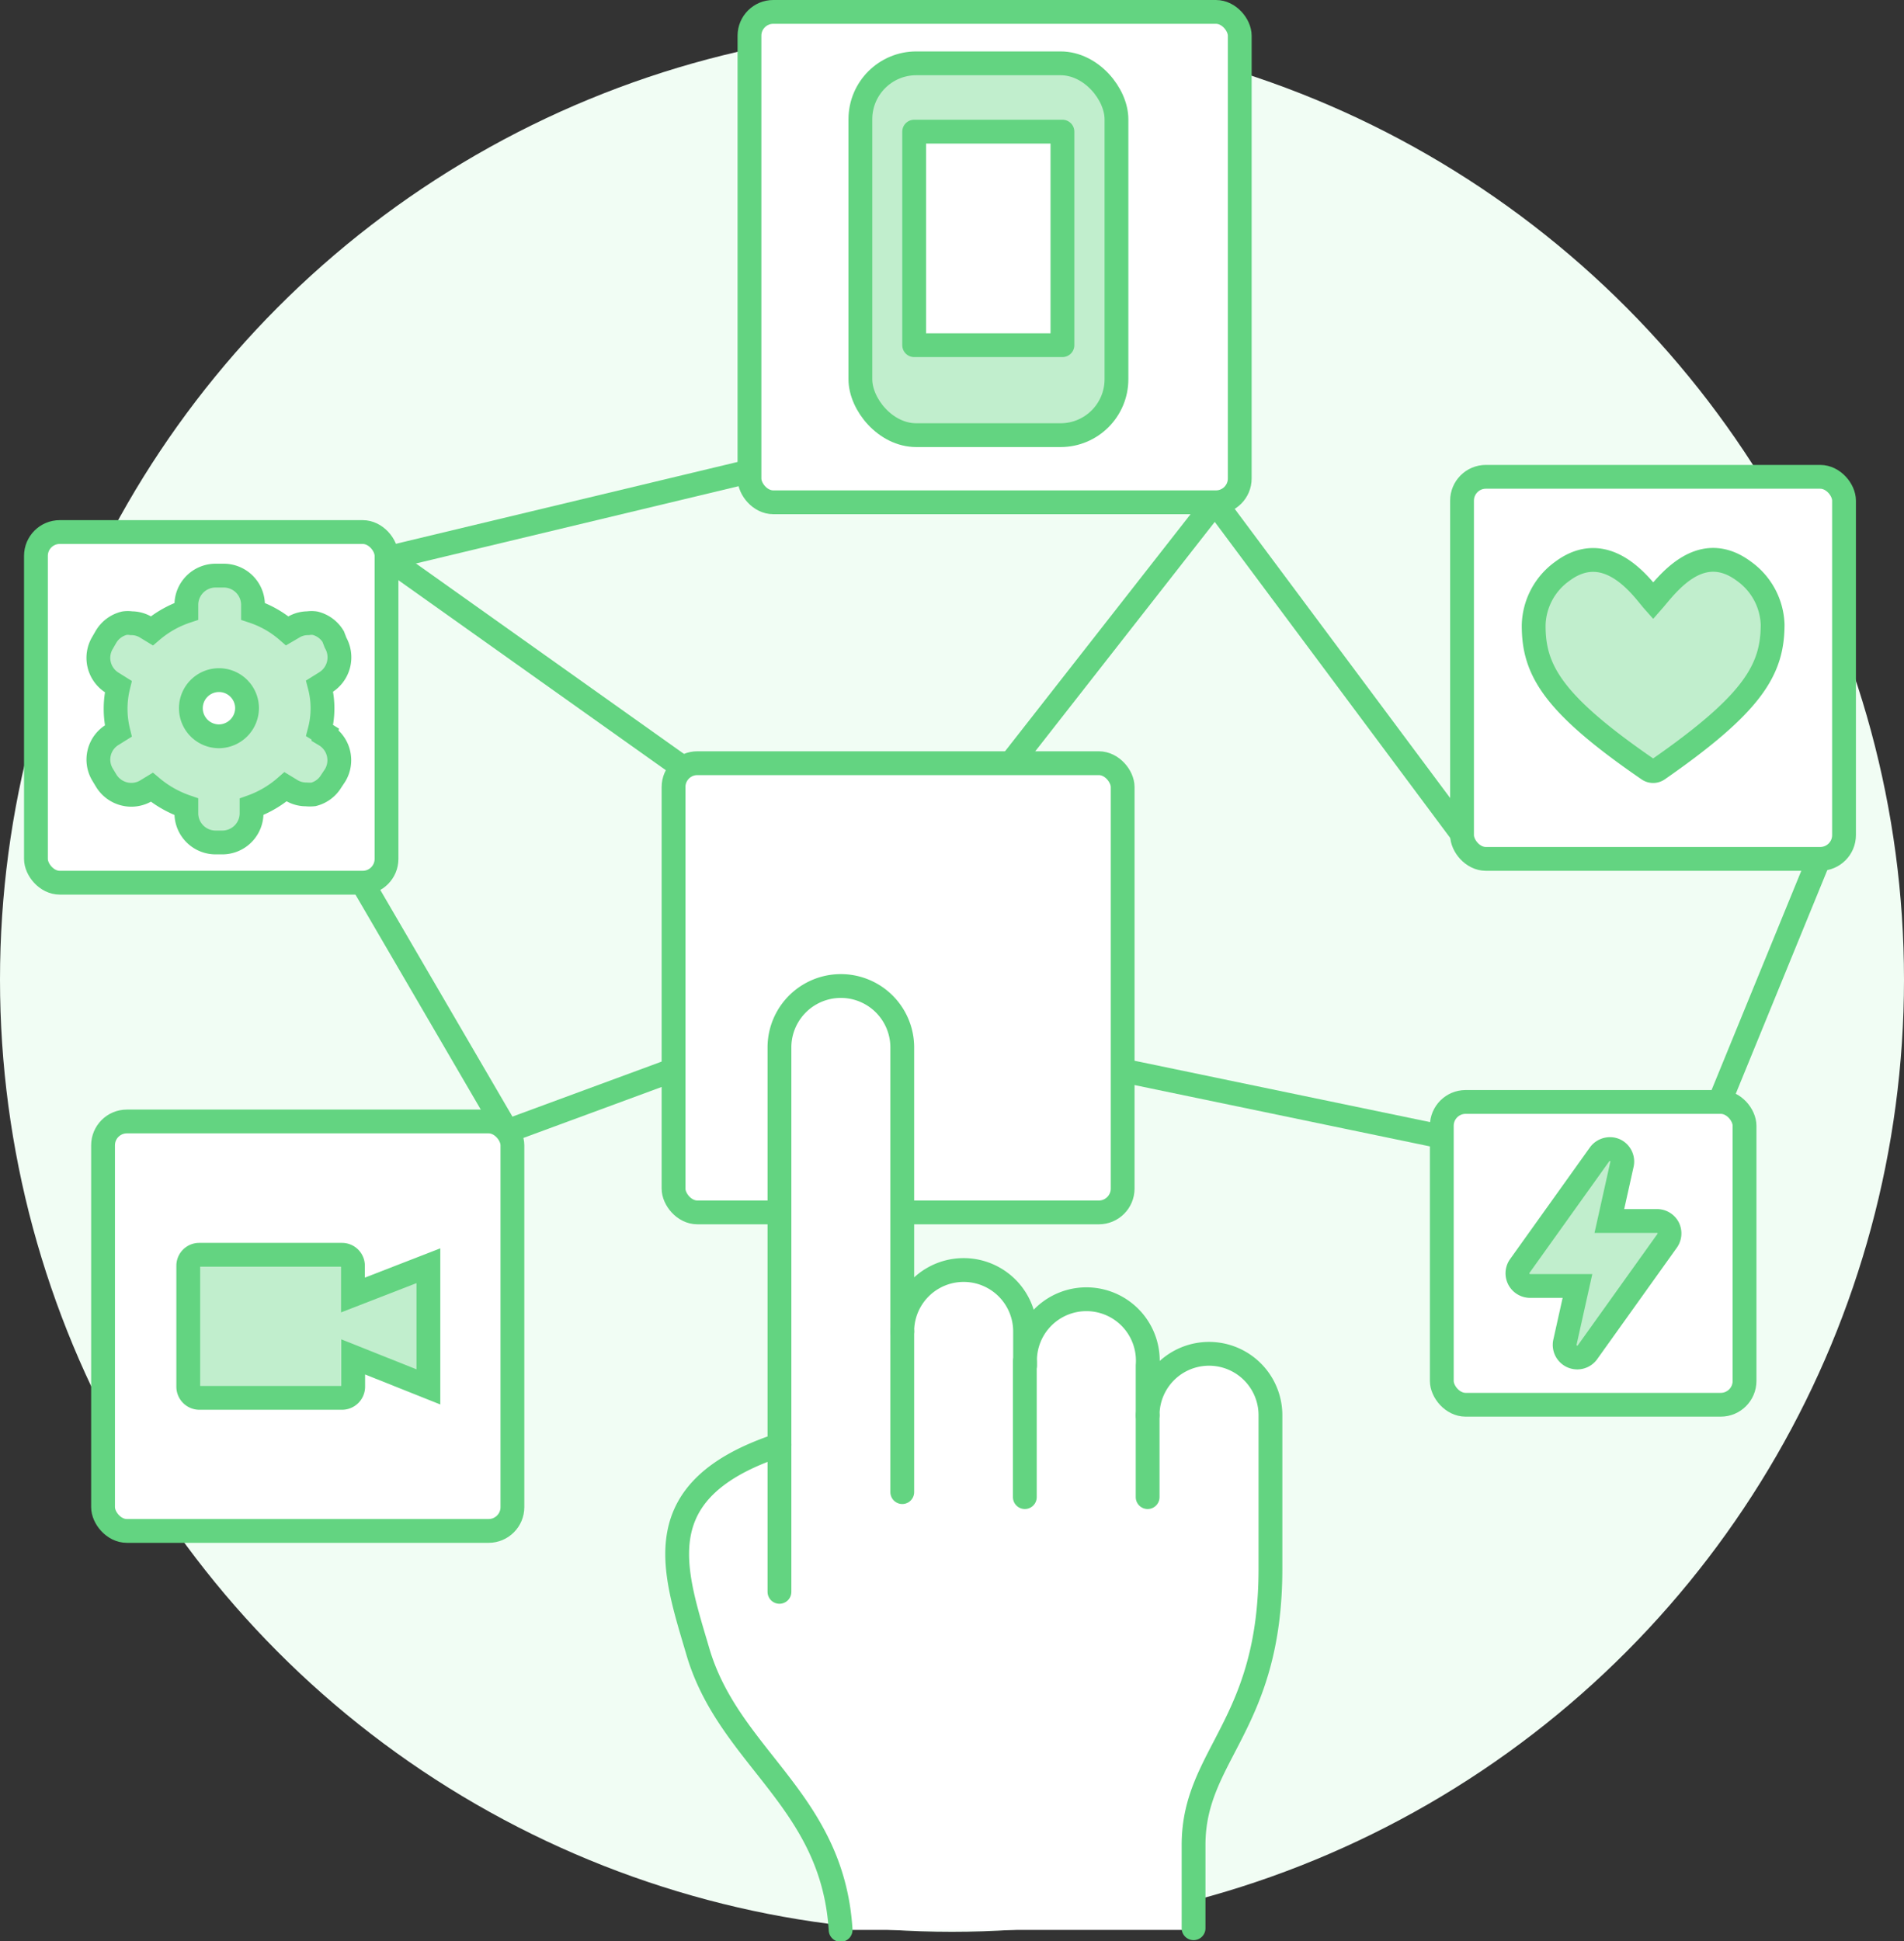 <svg xmlns="http://www.w3.org/2000/svg" viewBox="0 0 80 81.54"><rect x="0" y="0" width="80" height="81.54" fill="#333333" stroke="none"/><defs><style>.cls-1{fill:#f1fdf4;}.cls-2{fill:none;}.cls-2,.cls-3,.cls-4{stroke:#63d481;}.cls-2,.cls-3{stroke-linecap:round;stroke-linejoin:round;}.cls-3,.cls-5{fill:#fff;}.cls-4{fill:#c1eecd;stroke-miterlimit:10;}</style></defs><g id="Layer_2" data-name="Layer 2"><g id="Layer_1-2" data-name="Layer 1"><circle class="cls-1" cx="40" cy="41.15" r="40"/><line class="cls-2" x1="42.15" y1="32.47" x2="51.05" y2="21.1"/><line class="cls-2" x1="16.29" y1="23.44" x2="31.49" y2="19.8"/><line class="cls-2" x1="51.05" y1="21.1" x2="61.43" y2="35.03"/><line class="cls-2" x1="60.58" y1="47.75" x2="43.19" y2="44.14"/><line class="cls-2" x1="30.48" y1="33.52" x2="16.29" y2="23.44"/><line class="cls-2" x1="30.48" y1="44.14" x2="21.31" y2="47.52"/><line class="cls-2" x1="76.43" y1="36.08" x2="72.25" y2="46.29"/><line class="cls-2" x1="15.24" y1="37.11" x2="21.31" y2="47.52"/><rect class="cls-3" x="28.3" y="32.06" width="18.87" height="18.87" rx="1"/><rect class="cls-3" x="31.49" y="0.5" width="20.6" height="20.6" rx="1"/><rect class="cls-3" x="1.51" y="22.35" width="14.73" height="14.73" rx="1"/><rect class="cls-3" x="60.58" y="46.29" width="12.72" height="12.72" rx="1"/><rect class="cls-3" x="61.43" y="20.03" width="16.05" height="16.05" rx="1"/><rect class="cls-3" x="4.33" y="47.11" width="17.2" height="17.2" rx="1"/><path class="cls-4" d="M69.26,32.33a.36.36,0,0,0,.4,0c4-2.78,4.82-4.2,4.82-6.1h0A2.87,2.87,0,0,0,73.28,24h0c-1.86-1.39-3.26.6-3.82,1.24-.4-.45-1.89-2.68-3.82-1.24h0a2.87,2.87,0,0,0-1.2,2.25h0C64.43,28.13,65.21,29.55,69.26,32.33Z"/><path class="cls-4" d="M13.67,30.84l-.24-.15a3.7,3.7,0,0,0,0-1.87l.24-.15A1.24,1.24,0,0,0,14.1,27h0L14,26.74a1.24,1.24,0,0,0-.76-.56,1,1,0,0,0-.3,0,1.18,1.18,0,0,0-.63.18l-.24.14a4.21,4.21,0,0,0-1.44-.82v-.27a1.23,1.23,0,0,0-1.23-1.23H9.06a1.23,1.23,0,0,0-1.23,1.23v.27a4.35,4.35,0,0,0-1.45.82l-.23-.14a1.18,1.18,0,0,0-.63-.18,1,1,0,0,0-.3,0,1.24,1.24,0,0,0-.76.56L4.31,27a1.23,1.23,0,0,0,.42,1.69h0l.24.15a3.94,3.94,0,0,0,0,1.87l-.24.15a1.22,1.22,0,0,0-.42,1.68l.15.25a1.24,1.24,0,0,0,.76.56,1.22,1.22,0,0,0,.93-.14l.23-.14a4.53,4.53,0,0,0,1.45.82v.27a1.23,1.23,0,0,0,1.23,1.23h.28a1.23,1.23,0,0,0,1.23-1.23v-.27A4.43,4.43,0,0,0,12,33.05l.23.14a1.19,1.19,0,0,0,.64.18,1.54,1.54,0,0,0,.3,0,1.22,1.22,0,0,0,.75-.56l.16-.24a1.23,1.23,0,0,0-.42-1.69Zm-4.46.09a1.18,1.18,0,1,1,1.17-1.18h0A1.19,1.19,0,0,1,9.21,30.93Z"/><path class="cls-4" d="M70.09,51.57a.53.53,0,0,0-.47-.28h-2l.53-2.38a.53.53,0,0,0-.3-.6.54.54,0,0,0-.64.18l-3.36,4.7a.53.53,0,0,0,.13.73.54.54,0,0,0,.3.1h2l-.53,2.38a.53.53,0,0,0,.94.42l3.36-4.7A.54.54,0,0,0,70.09,51.57Z"/><path class="cls-4" d="M18,53.17,14.83,54.4V53.17a.46.46,0,0,0-.46-.46h-6a.46.46,0,0,0-.46.46v5.09a.47.47,0,0,0,.46.46h6a.47.47,0,0,0,.47-.46V57L18,58.26Z"/><rect class="cls-4" x="36.15" y="2.66" width="10.76" height="15.62" rx="2.35"/><rect class="cls-3" x="38.41" y="5.53" width="6.23" height="8.97"/><path class="cls-5" d="M50.8,56.88a2.58,2.58,0,0,0-2.58,2.58h0v-2.1a2.58,2.58,0,1,0-5.15-.1V55.93a2.58,2.58,0,0,0-5.16,0V44a2.58,2.58,0,1,0-5.15,0h0v16.7c-5.7,1.88-4.44,5.26-3.44,8.67,1.31,4.48,5.66,6.21,6,11.7H50.15V77.5c0-3.8,3.23-5,3.23-11.6V59.45A2.58,2.58,0,0,0,50.8,56.88Z"/><line class="cls-2" x1="43.06" y1="62.89" x2="43.06" y2="57.2"/><line class="cls-2" x1="37.91" y1="62.68" x2="37.91" y2="55.92"/><line class="cls-2" x1="48.22" y1="62.89" x2="48.22" y2="59.45"/><path class="cls-2" d="M50.15,81V77.5c0-3.8,3.23-5,3.23-11.6V59.45a2.58,2.58,0,0,0-5.16,0V57.36a2.58,2.58,0,1,0-5.15-.1.17.17,0,0,0,0,.1V55.93a2.58,2.58,0,0,0-5.16,0V44a2.58,2.58,0,0,0-5.16,0h0v16.7c-5.7,1.88-4.43,5.26-3.43,8.67,1.31,4.48,5.66,6.21,6,11.7"/><line class="cls-2" x1="32.75" y1="60.67" x2="32.75" y2="66.87"/></g></g></svg>